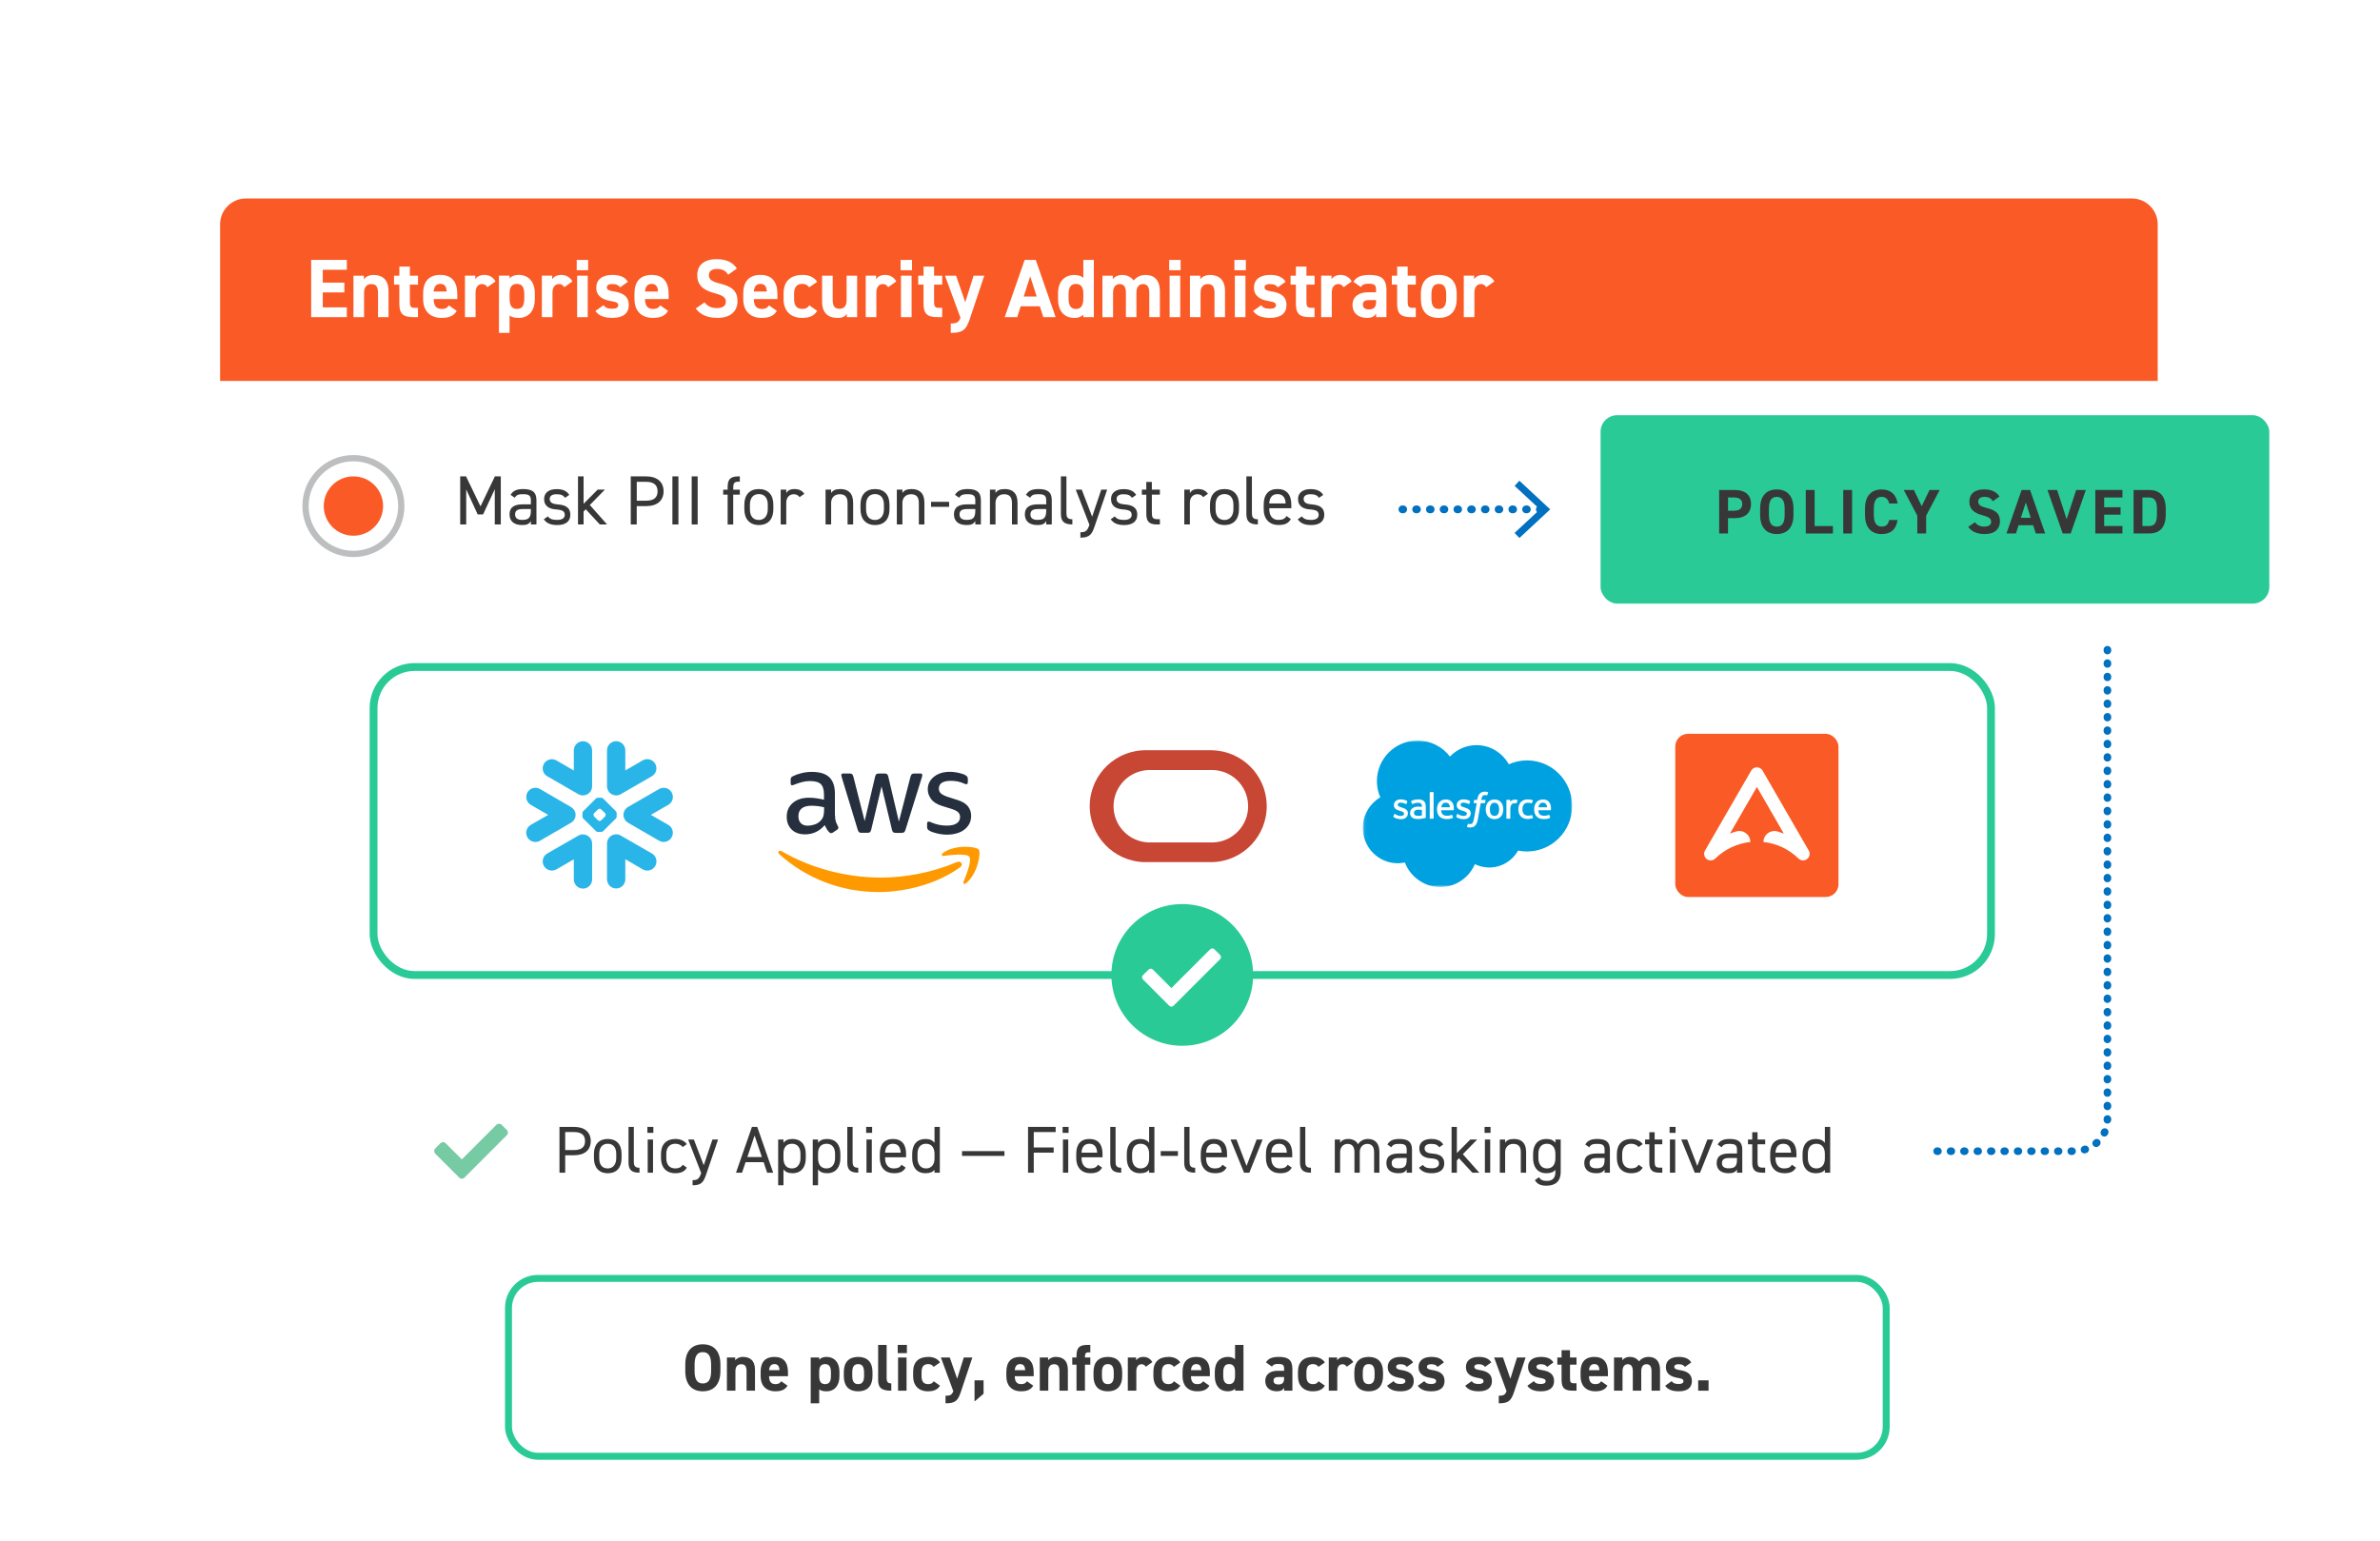 <?xml version="1.0" encoding="UTF-8"?><svg id="Layer_2" xmlns="http://www.w3.org/2000/svg" width="717" height="464.37" xmlns:xlink="http://www.w3.org/1999/xlink" viewBox="0 0 717 464.37"><defs><style>.cls-1{stroke-dasharray:.23 3.91;stroke-width:2.34px;}.cls-1,.cls-2,.cls-3{fill:none;}.cls-1,.cls-3{stroke:#0070c0;stroke-linecap:round;stroke-linejoin:round;}.cls-4{mask:url(#mask);}.cls-5{fill:#fffffe;}.cls-5,.cls-6,.cls-7,.cls-8,.cls-9{fill-rule:evenodd;}.cls-6,.cls-10,.cls-11,.cls-12,.cls-13,.cls-14,.cls-15{fill:#fff;}.cls-7{fill:#f90;}.cls-8{fill:#29b5e8;}.cls-9{fill:#00a1e0;}.cls-16{fill:#252f3e;}.cls-10{stroke:#bcbec0;stroke-width:1.89px;}.cls-10,.cls-11,.cls-14,.cls-15{stroke-miterlimit:10;}.cls-17{fill:#373737;}.cls-11{stroke:#fff;stroke-width:1.15px;}.cls-18{fill:#c74634;}.cls-19{fill:#76cba4;}.cls-3{stroke-dasharray:.23 3.81;stroke-width:2.29px;}.cls-20{fill:#0070c0;}.cls-21{fill:#29ca95;}.cls-13{filter:url(#outer-glow-1);}.cls-14{filter:url(#outer-glow-3);stroke-width:2.1px;}.cls-14,.cls-15{stroke:#29ca95;}.cls-15{filter:url(#outer-glow-2);stroke-width:2.36px;}.cls-22{fill:#fa5a25;}</style><filter id="outer-glow-1" x="0" y="0" width="717" height="463" filterUnits="userSpaceOnUse"><feOffset dx="0" dy="0"/><feGaussianBlur result="blur" stdDeviation="15.58"/><feFlood flood-color="#000" flood-opacity=".2"/><feComposite in2="blur" operator="in"/><feComposite in="SourceGraphic"/></filter><filter id="outer-glow-2" x="94.3" y="183.3" width="524" height="129" filterUnits="userSpaceOnUse"><feOffset dx="0" dy="0"/><feGaussianBlur result="blur-2" stdDeviation="5.48"/><feFlood flood-color="#000" flood-opacity=".2"/><feComposite in2="blur-2" operator="in"/><feComposite in="SourceGraphic"/></filter><mask id="mask" x="410.58" y="223.13" width="63.1" height="44.16" maskUnits="userSpaceOnUse"><g id="b"><path id="a" class="cls-6" d="M410.65,223.13h63.03v44.03h-63.03v-44.03Z"/></g></mask><filter id="outer-glow-3" x="128.37" y="360.37" width="465" height="104" filterUnits="userSpaceOnUse"><feOffset dx="0" dy="0"/><feGaussianBlur result="blur-3" stdDeviation="7.79"/><feFlood flood-color="#000" flood-opacity=".2"/><feComposite in2="blur-3" operator="in"/><feComposite in="SourceGraphic"/></filter></defs><g id="Layer_1-2"><rect class="cls-13" x="46.83" y="47.27" width="622.42" height="368.1" rx="14.54" ry="14.54"/><rect class="cls-21" x="482.19" y="125.1" width="201.46" height="56.77" rx="5" ry="5"/><path class="cls-22" d="M74.07,59.81h568.19c4.29,0,7.77,3.48,7.77,7.77v47.2H66.31v-47.2c0-4.29,3.48-7.77,7.77-7.77Z"/><rect class="cls-2" x="92.04" y="78.32" width="568.68" height="39.43"/><path class="cls-12" d="M104.49,78.32v2.97h-7.25v3.87h6.5v2.95h-6.5v4.5h7.25v2.95h-10.75v-17.25h10.75Z"/><path class="cls-12" d="M106.49,83.07h3.12v1.05c.48-.62,1.47-1.27,2.87-1.27,2.52,0,4.57,1.2,4.57,4.9v7.82h-3.17v-7.32c0-1.95-.7-2.65-2-2.65-1.47,0-2.2.98-2.2,2.62v7.35h-3.2v-12.5Z"/><path class="cls-12" d="M118.71,83.07h1.6v-2.75h3.17v2.75h2.45v2.7h-2.45v5.22c0,1.25.25,1.77,1.42,1.77h1.02v2.8h-1.35c-3.02,0-4.27-.85-4.27-4.07v-5.72h-1.6v-2.7Z"/><path class="cls-12" d="M137.59,93.67c-.87,1.52-2.32,2.12-4.57,2.12-3.75,0-5.55-2.42-5.55-5.65v-1.7c0-3.77,1.9-5.6,5.15-5.6,3.52,0,5.15,2.05,5.15,5.85v1.42h-7.12c.02,1.72.57,2.97,2.35,2.97,1.32,0,1.75-.4,2.22-1.07l2.37,1.65ZM130.64,87.84h3.92c-.07-1.62-.72-2.3-1.92-2.3-1.27,0-1.87.87-2,2.3Z"/><path class="cls-12" d="M146.84,86.54c-.32-.47-.77-.95-1.57-.95-1.2,0-2,.88-2,2.62v7.35h-3.2v-12.5h3.12v1.05c.42-.62,1.25-1.27,2.72-1.27s2.62.65,3.37,1.95l-2.45,1.75Z"/><path class="cls-12" d="M161.13,90.14c0,3.25-1.65,5.65-4.87,5.65-1.3,0-2.17-.25-2.75-.73v5.25h-3.2v-17.25h3.2v.82c.6-.67,1.5-1.05,2.77-1.05,2.9,0,4.85,2.02,4.85,5.6v1.7ZM157.94,89.94v-1.3c0-2-.62-3.1-2.2-3.1s-2.22,1-2.22,2.82v1.57c0,1.8.42,3.15,2.22,3.15s2.2-1.35,2.2-3.15Z"/><path class="cls-12" d="M170.01,86.54c-.33-.47-.77-.95-1.57-.95-1.2,0-2,.88-2,2.62v7.35h-3.2v-12.5h3.12v1.05c.42-.62,1.25-1.27,2.72-1.27s2.62.65,3.37,1.95l-2.45,1.75Z"/><path class="cls-12" d="M173.74,78.32h3.45v3.1h-3.45v-3.1ZM173.86,83.07h3.2v12.5h-3.2v-12.5Z"/><path class="cls-12" d="M186.84,86.59c-.55-.65-1.1-1-2.45-1-.83,0-1.58.25-1.58.98s.67,1.02,2,1.22c3.07.47,4.62,1.65,4.62,4.12s-1.67,3.87-4.9,3.87c-2.55,0-4.1-.62-5.17-2.07l2.45-1.75c.5.67,1.12,1.07,2.67,1.07,1.1,0,1.77-.38,1.77-1.02,0-.77-.55-1.02-2.12-1.27-2.6-.42-4.5-1.52-4.5-4.05,0-2.37,1.7-3.85,4.82-3.85,2.05,0,3.75.47,4.72,2.07l-2.35,1.67Z"/><path class="cls-12" d="M201.26,93.67c-.88,1.52-2.32,2.12-4.57,2.12-3.75,0-5.55-2.42-5.55-5.65v-1.7c0-3.77,1.9-5.6,5.15-5.6,3.52,0,5.15,2.05,5.15,5.85v1.42h-7.12c.03,1.72.58,2.97,2.35,2.97,1.32,0,1.75-.4,2.22-1.07l2.37,1.65ZM194.31,87.84h3.92c-.08-1.62-.72-2.3-1.92-2.3-1.28,0-1.88.87-2,2.3Z"/><path class="cls-12" d="M219.38,82.79c-.75-1.17-1.65-1.75-3.4-1.75-1.58,0-2.42.73-2.42,1.9,0,1.35,1.1,1.95,3.4,2.52,3.6.9,5.22,2.25,5.22,5.3,0,2.82-1.9,5.02-5.95,5.02-3.02,0-5.12-.83-6.65-2.82l2.67-1.85c.92,1.15,1.97,1.72,3.75,1.72,2,0,2.67-.88,2.67-1.92,0-1.2-.72-1.87-3.52-2.6-3.4-.9-5.1-2.52-5.1-5.37s1.8-4.85,5.9-4.85c2.75,0,4.82.92,6.05,2.82l-2.62,1.87Z"/><path class="cls-12" d="M234.03,93.67c-.88,1.52-2.32,2.12-4.57,2.12-3.75,0-5.55-2.42-5.55-5.65v-1.7c0-3.77,1.9-5.6,5.15-5.6,3.52,0,5.15,2.05,5.15,5.85v1.42h-7.12c.03,1.72.58,2.97,2.35,2.97,1.32,0,1.75-.4,2.22-1.07l2.37,1.65ZM227.09,87.84h3.92c-.08-1.62-.72-2.3-1.92-2.3-1.27,0-1.87.87-2,2.3Z"/><path class="cls-12" d="M246.18,93.67c-.88,1.47-2.3,2.12-4.55,2.12-3.57,0-5.57-2.25-5.57-5.65v-1.7c0-3.65,2.02-5.6,5.75-5.6,1.92,0,3.5.7,4.37,2.07l-2.4,1.67c-.42-.6-1.05-1.05-2.05-1.05-1.8,0-2.5,1.1-2.5,3.1v1.3c0,1.8.47,3.15,2.5,3.15.95,0,1.62-.32,2.08-1.07l2.37,1.65Z"/><path class="cls-12" d="M258.23,95.57h-3.12v-1.05c-.52.85-1.2,1.27-2.85,1.27-2.52,0-4.6-1.25-4.6-4.92v-7.8h3.2v7.32c0,1.97.7,2.65,2.02,2.65,1.47,0,2.17-.9,2.17-2.62v-7.35h3.17v12.5Z"/><path class="cls-12" d="M267.58,86.54c-.33-.47-.77-.95-1.57-.95-1.2,0-2,.88-2,2.62v7.35h-3.2v-12.5h3.12v1.05c.43-.62,1.25-1.27,2.72-1.27s2.62.65,3.37,1.95l-2.45,1.75Z"/><path class="cls-12" d="M271.31,78.32h3.45v3.1h-3.45v-3.1ZM271.43,83.07h3.2v12.5h-3.2v-12.5Z"/><path class="cls-12" d="M276.63,83.07h1.6v-2.75h3.17v2.75h2.45v2.7h-2.45v5.22c0,1.25.25,1.77,1.42,1.77h1.02v2.8h-1.35c-3.02,0-4.27-.85-4.27-4.07v-5.72h-1.6v-2.7Z"/><path class="cls-12" d="M288.03,83.07l2.77,8,2.5-8h3.22l-4.37,13.07c-1.12,3.35-2.22,4.17-5.72,4.17v-2.85c1.72,0,2.4-.27,2.92-1.72l-4.67-12.67h3.35Z"/><path class="cls-12" d="M302.68,95.57l6-17.25h3.35l6,17.25h-3.72l-1.05-3.27h-5.77l-1.05,3.27h-3.75ZM308.41,89.34h3.9l-1.95-6.07-1.95,6.07Z"/><path class="cls-12" d="M326.36,78.32h3.17v17.25h-3.17v-.72c-.65.6-1.5.95-2.67.95-3.27,0-4.95-2.32-4.95-5.65v-1.7c0-3.65,1.97-5.6,4.95-5.6,1.08,0,1.97.27,2.67.87v-5.4ZM326.36,89.94v-1.57c0-1.82-.73-2.82-2.22-2.82-1.58,0-2.22,1.1-2.22,3.1v1.3c0,1.8.5,3.15,2.22,3.15s2.22-1.35,2.22-3.15Z"/><path class="cls-12" d="M342.36,95.57h-3.17v-7.32c0-2-.77-2.65-1.9-2.65s-1.97.85-1.97,2.62v7.35h-3.2v-12.5h3.12v1.05c.48-.65,1.38-1.27,2.77-1.27,1.5,0,2.72.57,3.5,1.67.8-.97,2.02-1.67,3.6-1.67,2.72,0,4.32,1.65,4.32,4.9v7.82h-3.2v-7.32c0-1.87-.65-2.65-1.92-2.65-1.15,0-1.95.85-1.95,2.62v7.35Z"/><path class="cls-12" d="M352.23,78.32h3.45v3.1h-3.45v-3.1ZM352.36,83.07h3.2v12.5h-3.2v-12.5Z"/><path class="cls-12" d="M358.48,83.07h3.12v1.05c.48-.62,1.48-1.27,2.88-1.27,2.52,0,4.57,1.2,4.57,4.9v7.82h-3.17v-7.32c0-1.95-.7-2.65-2-2.65-1.47,0-2.2.98-2.2,2.62v7.35h-3.2v-12.5Z"/><path class="cls-12" d="M371.88,78.32h3.45v3.1h-3.45v-3.1ZM372.01,83.07h3.2v12.5h-3.2v-12.5Z"/><path class="cls-12" d="M384.98,86.59c-.55-.65-1.1-1-2.45-1-.83,0-1.58.25-1.58.98s.67,1.02,2,1.22c3.07.47,4.62,1.65,4.62,4.12s-1.67,3.87-4.9,3.87c-2.55,0-4.1-.62-5.17-2.07l2.45-1.75c.5.67,1.12,1.07,2.67,1.07,1.1,0,1.77-.38,1.77-1.02,0-.77-.55-1.02-2.12-1.27-2.6-.42-4.5-1.52-4.5-4.05,0-2.37,1.7-3.85,4.82-3.85,2.05,0,3.75.47,4.72,2.07l-2.35,1.67Z"/><path class="cls-12" d="M388.81,83.07h1.6v-2.75h3.17v2.75h2.45v2.7h-2.45v5.22c0,1.25.25,1.77,1.42,1.77h1.02v2.8h-1.35c-3.02,0-4.27-.85-4.27-4.07v-5.72h-1.6v-2.7Z"/><path class="cls-12" d="M404.78,86.54c-.33-.47-.77-.95-1.57-.95-1.2,0-2,.88-2,2.62v7.35h-3.2v-12.5h3.12v1.05c.43-.62,1.25-1.27,2.72-1.27s2.62.65,3.37,1.95l-2.45,1.75Z"/><path class="cls-12" d="M412.08,88.07h2.47v-.73c0-1.4-.42-1.85-2.22-1.85-1.22,0-1.82.18-2.35,1l-2.25-1.57c.92-1.52,2.32-2.07,4.9-2.07,3.22,0,5.05.95,5.05,4.52v8.2h-3.12v-1.1c-.5.85-1.25,1.32-2.7,1.32-2.6,0-4.4-1.38-4.4-3.92s2-3.8,4.62-3.8ZM414.56,90.42h-2.1c-1.3,0-1.87.43-1.87,1.4s.72,1.4,1.82,1.4c1.45,0,2.15-.62,2.15-2.32v-.48Z"/><path class="cls-12" d="M419.31,83.07h1.6v-2.75h3.17v2.75h2.45v2.7h-2.45v5.22c0,1.25.25,1.77,1.42,1.77h1.02v2.8h-1.35c-3.02,0-4.27-.85-4.27-4.07v-5.72h-1.6v-2.7Z"/><path class="cls-12" d="M438.85,90.04c0,3.42-1.62,5.75-5.4,5.75s-5.4-2.25-5.4-5.75v-1.5c0-3.75,1.97-5.7,5.4-5.7s5.4,1.95,5.4,5.7v1.5ZM435.68,89.94v-1.3c0-2-.65-3.1-2.22-3.1s-2.22,1.1-2.22,3.1v1.3c0,1.8.45,3.15,2.22,3.15s2.22-1.35,2.22-3.15Z"/><path class="cls-12" d="M447.75,86.54c-.33-.47-.77-.95-1.57-.95-1.2,0-2,.88-2,2.62v7.35h-3.2v-12.5h3.12v1.05c.42-.62,1.25-1.27,2.72-1.27s2.62.65,3.37,1.95l-2.45,1.75Z"/><circle class="cls-10" cx="106.47" cy="152.48" r="14.43"/><circle class="cls-22" cx="106.47" cy="152.48" r="8.94"/><rect class="cls-2" x="136.87" y="143.54" width="398.77" height="24.98"/><path class="cls-17" d="M144.76,152.57l4.33-9.03h1.78v14.49h-1.81v-10.62l-3.53,7.6h-1.62l-3.46-7.54v10.56h-1.81v-14.49h1.76l4.35,9.03Z"/><path class="cls-17" d="M157.43,151.96h2.5v-1.22c0-1.49-.69-1.83-2.33-1.83-1.26,0-1.93.1-2.52,1.07l-1.26-.88c.73-1.22,1.81-1.74,3.8-1.74,2.67,0,3.99.86,3.99,3.38v7.29h-1.68v-1.03c-.59.97-1.3,1.2-2.67,1.2-2.44,0-3.76-1.2-3.76-3.23,0-2.27,1.62-3,3.93-3ZM159.93,153.39h-2.5c-1.66,0-2.25.57-2.25,1.62,0,1.18.84,1.64,2.08,1.64,1.55,0,2.67-.29,2.67-2.65v-.61Z"/><path class="cls-17" d="M170.24,149.99c-.57-.73-1.15-1.07-2.6-1.07-1.24,0-2.04.48-2.04,1.41,0,1.2,1.05,1.55,2.44,1.66,1.97.15,3.78.71,3.78,3.13,0,1.83-1.24,3.09-3.95,3.09-2.14,0-3.25-.65-4.05-1.74l1.24-.88c.57.76,1.32,1.07,2.83,1.07,1.41,0,2.25-.55,2.25-1.49,0-1.13-.67-1.53-2.71-1.68-1.76-.13-3.51-.84-3.51-3.13,0-1.74,1.26-2.98,3.76-2.98,1.7,0,3,.44,3.82,1.74l-1.26.88Z"/><path class="cls-17" d="M182.23,147.53l-4.54,4.64,5.19,5.86h-2.18l-4.24-4.58-.65.69v3.88h-1.68v-14.49h1.68v8.27l4.24-4.28h2.18Z"/><path class="cls-17" d="M191.82,152.51v5.52h-1.8v-14.49h4.62c3.34,0,5.27,1.68,5.27,4.49s-1.91,4.47-5.27,4.47h-2.81ZM194.64,150.87c2.46,0,3.46-1.05,3.46-2.83s-1.01-2.86-3.46-2.86h-2.81v5.69h2.81Z"/><path class="cls-17" d="M204.38,158.03h-1.81v-14.49h1.81v14.49Z"/><path class="cls-17" d="M210.18,158.03h-1.8v-14.49h1.8v14.49Z"/><path class="cls-17" d="M219.21,147.53v-.76c0-2.18.71-3.23,3.19-3.23h.48v1.6h-.42c-1.41,0-1.57.61-1.57,2.06v.34h1.99v1.51h-1.99v8.99h-1.68v-8.99h-1.34v-1.51h1.34Z"/><path class="cls-17" d="M232.98,153.45c0,2.73-1.34,4.75-4.37,4.75-2.79,0-4.37-1.85-4.37-4.75v-1.39c0-2.98,1.62-4.7,4.37-4.7s4.37,1.7,4.37,4.7v1.39ZM231.3,153.45v-1.39c0-1.99-.97-3.19-2.69-3.19s-2.69,1.22-2.69,3.19v1.39c0,1.81.76,3.23,2.69,3.23,1.79,0,2.69-1.45,2.69-3.23Z"/><path class="cls-17" d="M240.88,149.8c-.44-.61-.99-.88-1.76-.88-1.28,0-2.25.97-2.25,2.54v6.57h-1.68v-10.5h1.68v1.03c.44-.73,1.15-1.2,2.44-1.2,1.43,0,2.33.48,3,1.43l-1.43,1.01Z"/><path class="cls-17" d="M248.71,147.53h1.68v1.03c.53-.8,1.26-1.2,2.81-1.2,2.25,0,3.82,1.18,3.82,4.12v6.55h-1.68v-6.53c0-2.12-1.15-2.58-2.39-2.58-1.58,0-2.56,1.11-2.56,2.56v6.55h-1.68v-10.5Z"/><path class="cls-17" d="M267.97,153.45c0,2.73-1.34,4.75-4.37,4.75-2.79,0-4.37-1.85-4.37-4.75v-1.39c0-2.98,1.62-4.7,4.37-4.7s4.37,1.7,4.37,4.7v1.39ZM266.29,153.45v-1.39c0-1.99-.97-3.19-2.69-3.19s-2.69,1.22-2.69,3.19v1.39c0,1.81.76,3.23,2.69,3.23,1.79,0,2.69-1.45,2.69-3.23Z"/><path class="cls-17" d="M270.18,147.53h1.68v1.03c.52-.8,1.26-1.2,2.81-1.2,2.25,0,3.82,1.18,3.82,4.12v6.55h-1.68v-6.53c0-2.12-1.16-2.58-2.39-2.58-1.57,0-2.56,1.11-2.56,2.56v6.55h-1.68v-10.5Z"/><path class="cls-17" d="M280.49,151.21h5.44v1.51h-5.44v-1.51Z"/><path class="cls-17" d="M291.32,151.96h2.5v-1.22c0-1.49-.69-1.83-2.33-1.83-1.26,0-1.93.1-2.52,1.07l-1.26-.88c.74-1.22,1.81-1.74,3.8-1.74,2.67,0,3.99.86,3.99,3.38v7.29h-1.68v-1.03c-.59.97-1.3,1.2-2.67,1.2-2.44,0-3.76-1.2-3.76-3.23,0-2.27,1.62-3,3.93-3ZM293.82,153.39h-2.5c-1.66,0-2.25.57-2.25,1.62,0,1.18.84,1.64,2.08,1.64,1.55,0,2.67-.29,2.67-2.65v-.61Z"/><path class="cls-17" d="M298.23,147.53h1.68v1.03c.52-.8,1.26-1.2,2.81-1.2,2.25,0,3.82,1.18,3.82,4.12v6.55h-1.68v-6.53c0-2.12-1.16-2.58-2.39-2.58-1.57,0-2.56,1.11-2.56,2.56v6.55h-1.68v-10.5Z"/><path class="cls-17" d="M312.68,151.96h2.5v-1.22c0-1.49-.69-1.83-2.33-1.83-1.26,0-1.93.1-2.52,1.07l-1.26-.88c.73-1.22,1.8-1.74,3.8-1.74,2.67,0,3.99.86,3.99,3.38v7.29h-1.68v-1.03c-.59.97-1.3,1.2-2.67,1.2-2.44,0-3.76-1.2-3.76-3.23,0-2.27,1.62-3,3.93-3ZM315.18,153.39h-2.5c-1.66,0-2.25.57-2.25,1.62,0,1.18.84,1.64,2.08,1.64,1.55,0,2.67-.29,2.67-2.65v-.61Z"/><path class="cls-17" d="M319.59,143.54h1.68v10.83c0,1.13.06,2.1,1.79,2.1v1.55c-2.65,0-3.46-1.05-3.46-3.23v-11.25Z"/><path class="cls-17" d="M328.2,158.13l-4.12-10.6h1.81l3.13,8.15,2.75-8.15h1.78l-3.7,10.83c-.86,2.52-1.43,3.65-4.37,3.65v-1.64c1.39,0,2.04-.23,2.67-2.1l.04-.15Z"/><path class="cls-17" d="M341.03,149.99c-.57-.73-1.16-1.07-2.6-1.07-1.24,0-2.04.48-2.04,1.41,0,1.2,1.05,1.55,2.44,1.66,1.97.15,3.78.71,3.78,3.13,0,1.83-1.24,3.09-3.95,3.09-2.14,0-3.25-.65-4.05-1.74l1.24-.88c.57.76,1.32,1.07,2.83,1.07,1.41,0,2.25-.55,2.25-1.49,0-1.13-.67-1.53-2.71-1.68-1.76-.13-3.51-.84-3.51-3.13,0-1.74,1.26-2.98,3.76-2.98,1.7,0,3,.44,3.82,1.74l-1.26.88Z"/><path class="cls-17" d="M343.99,147.53h1.34v-2.31h1.68v2.31h2.42v1.51h-2.42v5.33c0,1.45.17,2.06,1.58,2.06h.84v1.6h-.9c-2.48,0-3.19-1.05-3.19-3.23v-5.75h-1.34v-1.51Z"/><path class="cls-17" d="M362.47,149.8c-.44-.61-.99-.88-1.76-.88-1.28,0-2.25.97-2.25,2.54v6.57h-1.68v-10.5h1.68v1.03c.44-.73,1.15-1.2,2.44-1.2,1.43,0,2.33.48,3,1.43l-1.43,1.01Z"/><path class="cls-17" d="M373.26,153.45c0,2.73-1.34,4.75-4.37,4.75-2.79,0-4.37-1.85-4.37-4.75v-1.39c0-2.98,1.62-4.7,4.37-4.7s4.37,1.7,4.37,4.7v1.39ZM371.58,153.45v-1.39c0-1.99-.97-3.19-2.69-3.19s-2.69,1.22-2.69,3.19v1.39c0,1.81.76,3.23,2.69,3.23,1.78,0,2.69-1.45,2.69-3.23Z"/><path class="cls-17" d="M375.47,143.54h1.68v10.83c0,1.13.06,2.1,1.79,2.1v1.55c-2.65,0-3.46-1.05-3.46-3.23v-11.25Z"/><path class="cls-17" d="M388.86,156.43c-.73,1.28-1.85,1.76-3.67,1.76-2.81,0-4.49-1.83-4.49-4.75v-1.39c0-2.98,1.41-4.7,4.16-4.7s4.16,1.7,4.16,4.7v1.09h-6.63v.29c0,1.81.86,3.23,2.69,3.23,1.36,0,2.06-.4,2.5-1.18l1.3.92ZM382.38,151.69h4.93c-.08-1.76-.86-2.81-2.46-2.81s-2.37,1.07-2.48,2.81Z"/><path class="cls-17" d="M397.37,149.99c-.57-.73-1.15-1.07-2.6-1.07-1.24,0-2.04.48-2.04,1.41,0,1.2,1.05,1.55,2.44,1.66,1.97.15,3.78.71,3.78,3.13,0,1.83-1.24,3.09-3.95,3.09-2.14,0-3.25-.65-4.05-1.74l1.24-.88c.57.76,1.32,1.07,2.83,1.07,1.41,0,2.25-.55,2.25-1.49,0-1.13-.67-1.53-2.71-1.68-1.76-.13-3.51-.84-3.51-3.13,0-1.74,1.26-2.98,3.76-2.98,1.7,0,3,.44,3.82,1.74l-1.26.88Z"/><path class="cls-19" d="M138.35,354.84l-7.23-7.23c-.43-.43-.43-1.14,0-1.57l1.57-1.57c.43-.43,1.14-.43,1.57,0l4.87,4.87,10.43-10.43c.43-.43,1.14-.43,1.57,0l1.57,1.57c.43.43.43,1.14,0,1.57l-12.79,12.79c-.43.43-1.14.43-1.57,0h0Z"/><rect class="cls-15" x="112.54" y="200.98" width="487.27" height="92.81" rx="12.36" ry="12.36"/><path class="cls-16" d="M251.57,245.71c0,.75.08,1.35.22,1.79.16.44.36.93.64,1.45.1.16.14.32.14.46,0,.2-.12.4-.38.6l-1.27.85c-.18.12-.36.18-.52.18-.2,0-.4-.1-.6-.28-.28-.3-.52-.62-.73-.95-.2-.34-.4-.73-.62-1.19-1.57,1.85-3.55,2.78-5.92,2.78-1.69,0-3.04-.48-4.03-1.45-.99-.97-1.49-2.26-1.49-3.87,0-1.71.6-3.1,1.83-4.15,1.23-1.05,2.86-1.57,4.94-1.57.69,0,1.39.06,2.14.16s1.51.26,2.32.44v-1.47c0-1.53-.32-2.6-.95-3.22-.64-.62-1.73-.93-3.28-.93-.71,0-1.43.08-2.18.26s-1.47.4-2.18.69c-.32.14-.56.22-.71.26-.14.04-.24.06-.32.06-.28,0-.42-.2-.42-.62v-.99c0-.32.04-.56.14-.71s.28-.28.56-.42c.71-.36,1.55-.67,2.54-.91.99-.26,2.04-.38,3.14-.38,2.4,0,4.15.54,5.28,1.63,1.11,1.09,1.67,2.74,1.67,4.96v6.53h.04ZM243.38,248.78c.67,0,1.35-.12,2.08-.36.73-.24,1.37-.69,1.91-1.29.32-.38.56-.81.69-1.29s.2-1.07.2-1.75v-.85c-.58-.14-1.21-.26-1.85-.34s-1.27-.12-1.89-.12c-1.35,0-2.34.26-3,.81-.67.54-.99,1.31-.99,2.32,0,.95.24,1.65.75,2.14.48.5,1.19.75,2.12.75ZM259.57,250.95c-.36,0-.6-.06-.77-.2-.16-.12-.3-.4-.42-.79l-4.74-15.58c-.12-.4-.18-.67-.18-.81,0-.32.16-.5.48-.5h1.97c.38,0,.64.06.79.2.16.12.28.4.4.79l3.39,13.34,3.14-13.34c.1-.4.22-.67.38-.79.16-.12.44-.2.81-.2h1.61c.38,0,.64.06.81.2.16.12.3.4.38.79l3.18,13.5,3.49-13.5c.12-.4.26-.67.4-.79.16-.12.42-.2.79-.2h1.87c.32,0,.5.16.5.5,0,.1-.02.2-.04.32-.02.12-.06.28-.14.5l-4.86,15.58c-.12.4-.26.67-.42.79s-.42.2-.77.2h-1.73c-.38,0-.64-.06-.81-.2s-.3-.4-.38-.81l-3.12-13-3.1,12.98c-.1.4-.22.67-.38.81-.16.14-.44.2-.81.2h-1.73ZM285.46,251.5c-1.05,0-2.1-.12-3.1-.36-1.01-.24-1.79-.5-2.32-.81-.32-.18-.54-.38-.62-.56-.08-.18-.12-.38-.12-.56v-1.03c0-.42.16-.62.46-.62.12,0,.24.02.36.06.12.04.3.12.5.2.69.3,1.43.54,2.22.71.81.16,1.59.24,2.4.24,1.27,0,2.26-.22,2.94-.67.69-.44,1.05-1.09,1.05-1.91,0-.56-.18-1.03-.54-1.41-.36-.38-1.05-.73-2.04-1.05l-2.92-.91c-1.47-.46-2.56-1.15-3.22-2.06-.67-.89-1.01-1.87-1.01-2.92,0-.85.18-1.59.54-2.24.36-.64.85-1.21,1.45-1.65.6-.46,1.29-.81,2.1-1.05.81-.24,1.65-.34,2.54-.34.44,0,.91.02,1.35.08.46.06.89.14,1.31.22.4.1.79.2,1.15.32.36.12.64.24.85.36.28.16.48.32.6.5.12.16.18.38.18.67v.95c0,.42-.16.64-.46.64-.16,0-.42-.08-.77-.24-1.15-.52-2.44-.79-3.87-.79-1.15,0-2.06.18-2.68.56s-.95.97-.95,1.79c0,.56.2,1.05.6,1.43.4.38,1.15.77,2.22,1.11l2.86.91c1.45.46,2.5,1.11,3.12,1.93.62.83.93,1.77.93,2.82,0,.87-.18,1.65-.52,2.34-.36.69-.85,1.29-1.47,1.77-.62.5-1.37.87-2.24,1.13-.91.28-1.85.42-2.88.42Z"/><path class="cls-7" d="M289.27,261.29c-6.63,4.9-16.26,7.5-24.55,7.5-11.61,0-22.07-4.29-29.97-11.43-.62-.56-.06-1.33.69-.89,8.54,4.96,19.08,7.96,29.99,7.96,7.36,0,15.44-1.53,22.87-4.68,1.11-.5,2.06.73.97,1.53Z"/><path class="cls-7" d="M292.03,258.15c-.85-1.09-5.6-.52-7.76-.26-.64.08-.75-.48-.16-.91,3.79-2.66,10.02-1.89,10.74-1.01.73.91-.2,7.13-3.75,10.12-.54.46-1.07.22-.83-.38.81-2,2.6-6.49,1.75-7.56Z"/><g class="cls-4"><path class="cls-9" d="M436.82,227.95c2.03-2.12,4.87-3.43,7.99-3.43,4.17,0,7.79,2.32,9.73,5.77,1.73-.77,3.6-1.17,5.49-1.17,7.51,0,13.6,6.14,13.6,13.72s-6.09,13.72-13.6,13.72c-.92,0-1.81-.09-2.69-.27-1.7,3.04-4.96,5.1-8.67,5.1-1.51,0-3-.34-4.36-1-1.73,4.06-5.75,6.91-10.43,6.91s-9.04-3.08-10.64-7.42c-.71.15-1.44.23-2.16.23-5.82,0-10.52-4.77-10.52-10.64,0-3.94,2.12-7.37,5.26-9.22-.67-1.54-1.01-3.19-1.01-4.87,0-6.77,5.49-12.24,12.26-12.24,3.96,0,7.51,1.89,9.73,4.82"/></g><path class="cls-5" d="M419.77,246.03c-.04.1.01.12.03.14.12.09.24.15.36.22.64.34,1.25.44,1.89.44,1.29,0,2.1-.69,2.1-1.8v-.02c0-1.02-.91-1.4-1.76-1.66l-.11-.04c-.64-.21-1.2-.39-1.2-.81v-.02c0-.36.32-.63.82-.63.56,0,1.22.19,1.64.42,0,0,.13.08.17-.04.02-.07.24-.64.26-.71.02-.07-.02-.12-.06-.15-.49-.3-1.16-.5-1.85-.5h-.13c-1.18,0-2.01.72-2.01,1.74v.02c0,1.08.91,1.43,1.77,1.68l.14.04c.62.19,1.16.36,1.16.79v.02c0,.4-.35.7-.91.7-.22,0-.91,0-1.67-.48-.09-.05-.14-.09-.21-.13-.04-.02-.13-.06-.17.06l-.25.71M438.7,246.03c-.04.1.01.12.03.14.12.09.24.15.36.22.64.34,1.25.44,1.89.44,1.29,0,2.1-.69,2.1-1.8v-.02c0-1.02-.91-1.4-1.76-1.66l-.11-.04c-.64-.21-1.2-.39-1.2-.81v-.02c0-.36.32-.63.82-.63.56,0,1.22.19,1.64.42,0,0,.13.08.17-.04.02-.07.24-.64.26-.71.02-.07-.02-.12-.06-.15-.49-.3-1.16-.5-1.85-.5h-.13c-1.18,0-2.01.72-2.01,1.74v.02c0,1.08.91,1.43,1.77,1.68l.14.04c.62.19,1.16.36,1.16.79v.02c0,.4-.35.7-.91.7-.22,0-.92,0-1.67-.48-.09-.05-.14-.09-.21-.13-.02-.01-.13-.06-.17.06l-.25.71M451.63,243.86c0,.63-.12,1.12-.35,1.47-.23.35-.57.51-1.05.51s-.82-.17-1.05-.51c-.23-.35-.34-.84-.34-1.47s.11-1.12.34-1.46c.22-.34.57-.51,1.05-.51s.82.17,1.05.51c.23.35.35.84.35,1.46M452.71,242.7c-.11-.36-.27-.67-.49-.94-.22-.26-.5-.48-.83-.63-.33-.15-.72-.23-1.16-.23s-.83.08-1.16.23c-.33.15-.61.37-.83.63-.22.26-.38.58-.49.94-.11.36-.16.75-.16,1.16s.05.8.16,1.16c.11.36.27.67.49.94.22.26.5.48.83.63.33.15.72.23,1.16.23s.83-.08,1.16-.23c.33-.15.61-.36.83-.63.22-.26.38-.58.49-.94.11-.36.16-.75.16-1.16s-.05-.8-.16-1.16M461.58,245.66c-.04-.1-.14-.07-.14-.07-.16.06-.32.12-.5.14-.18.03-.38.04-.59.04-.52,0-.94-.16-1.24-.46-.3-.31-.47-.8-.46-1.48,0-.61.15-1.07.41-1.42.26-.35.67-.53,1.2-.53.44,0,.79.05,1.14.16,0,0,.08.04.13-.07.09-.26.16-.45.27-.74.03-.08-.04-.12-.07-.13-.14-.05-.47-.14-.72-.18-.23-.04-.51-.05-.81-.05-.45,0-.86.08-1.2.23-.35.15-.64.37-.87.63s-.41.58-.53.94c-.12.36-.18.75-.18,1.16,0,.89.24,1.62.72,2.15.48.53,1.2.8,2.13.8.55,0,1.12-.11,1.53-.27,0,0,.08-.04.04-.13l-.27-.73M463.47,243.25c.05-.35.15-.64.3-.86.22-.34.57-.53,1.05-.53s.8.19,1.02.53c.15.23.22.53.24.86h-2.62s.01,0,.01,0ZM467.11,242.49c-.09-.35-.32-.7-.47-.86-.24-.25-.47-.43-.7-.53-.33-.14-.69-.21-1.05-.21-.46,0-.87.08-1.21.23-.34.16-.62.37-.84.64-.22.27-.39.59-.5.95-.11.36-.16.75-.16,1.17s.06.81.17,1.17c.11.36.29.67.53.93.24.26.55.47.92.61.37.14.82.22,1.33.21,1.06,0,1.61-.24,1.84-.37.04-.02.08-.06.03-.17l-.24-.67c-.04-.1-.14-.06-.14-.06-.26.1-.63.27-1.5.27-.57,0-.99-.17-1.25-.43-.27-.27-.4-.66-.42-1.22h3.66s.1,0,.11-.09c0-.04.13-.75-.11-1.57h0ZM434.2,243.25c.05-.35.15-.64.3-.86.22-.34.57-.53,1.05-.53s.8.19,1.02.53c.15.23.22.53.24.86h-2.62s.01,0,.01,0ZM437.84,242.49c-.09-.35-.32-.7-.47-.86-.24-.25-.47-.43-.7-.53-.33-.14-.69-.21-1.05-.21-.46,0-.87.08-1.21.23-.34.16-.62.37-.84.64-.22.27-.39.59-.5.95-.11.36-.16.75-.16,1.17s.06.81.17,1.17c.11.36.29.67.53.93.24.26.55.47.92.61.37.14.81.22,1.33.21,1.06,0,1.61-.24,1.84-.37.04-.02.08-.06.03-.17l-.24-.67c-.04-.1-.14-.06-.14-.06-.26.1-.63.27-1.5.27-.57,0-.99-.17-1.25-.43-.27-.27-.4-.66-.42-1.22h3.66s.1,0,.11-.09c0-.04.13-.75-.11-1.57h0ZM426.3,245.64c-.14-.11-.16-.14-.21-.22-.07-.11-.11-.27-.11-.48,0-.32.11-.55.33-.71,0,0,.32-.27,1.06-.26.33,0,.66.03.99.08v1.66h0s-.46.1-.99.13c-.74.04-1.07-.21-1.07-.21h0ZM427.76,243.07c-.15-.01-.34-.02-.57-.02-.31,0-.62.04-.9.12-.29.08-.54.2-.76.35-.22.16-.4.36-.53.6-.13.24-.2.52-.2.84s.06.6.17.83c.11.23.27.42.48.57.2.15.45.26.74.32.29.07.61.1.97.1.38,0,.75-.03,1.11-.09.31-.05.61-.11.92-.18.12-.03.26-.06.26-.06.09-.02.08-.12.08-.12v-3.34c0-.73-.2-1.28-.58-1.61-.38-.34-.95-.51-1.68-.51-.27,0-.72.04-.98.09,0,0-.8.15-1.13.41,0,0-.07.04-.03.15l.26.7c.03.09.12.06.12.06,0,0,.03-.01.06-.03.7-.38,1.59-.37,1.59-.37.39,0,.7.08.9.24.2.15.3.38.3.87v.15c-.31-.05-.6-.07-.6-.07h0ZM457.19,241.18c.02-.05,0-.11-.05-.13,0,0,0,0,0,0-.06-.02-.37-.09-.61-.1-.46-.03-.71.05-.94.15-.23.1-.48.27-.62.46v-.44c0-.06-.04-.11-.11-.11h-.94c-.06,0-.1.05-.1.11v5.45c0,.06.05.11.11.11h.96c.06,0,.11-.05.11-.11v-2.73c0-.37.04-.73.12-.96.08-.23.19-.41.32-.54.13-.13.28-.22.45-.27.16-.05.33-.07.49-.07.19,0,.4.05.4.05.07,0,.11-.04.13-.1.06-.17.24-.67.28-.77"/><path class="cls-5" d="M448.23,238.67c-.12-.04-.24-.06-.36-.09-.16-.03-.33-.04-.5-.04-.66,0-1.18.19-1.55.56-.36.37-.61.92-.73,1.66l-.04.25h-.83s-.1,0-.12.11l-.14.76c0,.07.02.12.12.12h.81l-.82,4.58c-.06.37-.14.67-.22.9-.08.23-.16.4-.25.52-.09.12-.18.21-.33.26-.13.04-.27.06-.43.06-.09,0-.21-.01-.29-.03-.09-.02-.13-.04-.2-.06,0,0-.09-.04-.13.06-.03.08-.25.67-.27.74-.03.07.01.13.06.15.11.04.19.06.33.1.2.05.37.05.54.05.34,0,.64-.05.9-.14.26-.09.48-.25.68-.47.21-.24.35-.48.48-.82.13-.33.23-.75.32-1.23l.82-4.66h1.2s.1,0,.12-.11l.14-.76c0-.07-.02-.12-.12-.12h-1.17s.06-.44.19-.82c.06-.17.16-.3.26-.39.09-.09.19-.15.31-.19.13-.04.26-.06.39-.06.11,0,.22.01.3.03.11.02.16.04.19.05.12.04.14,0,.16-.06l.28-.77c.03-.08-.04-.12-.07-.13M431.89,246.58c0,.06-.04.11-.1.11h-.97c-.06,0-.1-.05-.1-.11v-7.8c0-.06.04-.11.1-.11h.97c.06,0,.1.05.1.11v7.8"/><path class="cls-8" d="M201.32,242.51l-5.23,3.02,5.23,3.01c1.32.76,1.78,2.45,1.01,3.77-.76,1.32-2.45,1.78-3.77,1.01l-9.36-5.42c-.6-.35-1.05-.91-1.25-1.57-.09-.29-.13-.59-.12-.9,0-.22.04-.43.1-.64.19-.7.65-1.29,1.28-1.65l9.36-5.4c1.32-.76,3.01-.31,3.77,1.01.76,1.32.31,3.01-1.01,3.77v-.02ZM196.37,257.16l-9.36-5.4c-.48-.28-1.04-.41-1.59-.36-1.44.11-2.55,1.3-2.55,2.75v10.81c0,1.52,1.24,2.76,2.76,2.75,1.52,0,2.75-1.23,2.75-2.75v-6.06l5.25,3.05c1.32.76,3.01.31,3.77-1.02.76-1.32.31-3.01-1.02-3.77h-.01ZM185.57,246.59l-3.89,3.87c-.13.13-.31.2-.49.21h-1.14c-.18-.01-.36-.08-.49-.21l-3.89-3.87c-.12-.13-.19-.31-.2-.48v-1.15c0-.18.08-.36.2-.49l3.89-3.89c.14-.12.31-.2.49-.2h1.14c.18,0,.35.08.49.2l3.89,3.88c.12.14.19.31.2.49v1.15c0,.18-.08.36-.2.49ZM182.47,245.51c-.01-.18-.08-.36-.2-.49l-1.14-1.12c-.13-.12-.3-.19-.48-.2h-.04c-.18,0-.35.08-.48.2l-1.13,1.12c-.12.14-.19.31-.2.49v.04c0,.18.08.35.2.48l1.13,1.13c.13.12.3.19.48.2h.04c.18,0,.35-.08.48-.2l1.13-1.13c.12-.13.2-.3.21-.48v-.04ZM164.87,233.9l9.36,5.4c1.32.76,3.01.31,3.78-1.01.24-.42.37-.89.37-1.37v-10.81c0-1.52-1.24-2.76-2.76-2.75-1.52,0-2.75,1.23-2.75,2.75v6.06l-5.24-3.04c-1.32-.76-3.01-.31-3.77,1.02-.76,1.32-.31,3.01,1.02,3.77h0ZM185.42,239.66c.56.05,1.11-.08,1.59-.36l9.36-5.4c1.32-.76,1.78-2.45,1.02-3.77-.76-1.32-2.45-1.78-3.77-1.02l-5.24,3.04v-6.06c0-1.52-1.24-2.76-2.76-2.75-1.52,0-2.75,1.23-2.75,2.75v10.82c0,1.44,1.11,2.64,2.55,2.75ZM175.83,251.42c-.56-.05-1.11.08-1.59.36l-9.36,5.38c-1.32.76-1.78,2.45-1.02,3.77.76,1.32,2.45,1.78,3.77,1.02l5.24-3.02v6.06c0,1.52,1.23,2.76,2.75,2.76s2.76-1.23,2.76-2.75h0v-10.83c0-1.44-1.12-2.62-2.55-2.73ZM173.28,246.36c.09-.29.13-.59.12-.9,0-.22-.04-.43-.1-.64-.19-.7-.65-1.29-1.28-1.65l-9.34-5.43c-1.32-.76-3.01-.31-3.77,1.01s-.31,3.01,1.01,3.77l5.23,3.02-5.24,3c-1.32.76-1.77,2.46-1.01,3.78.76,1.32,2.46,1.77,3.78,1.01l9.34-5.42c.6-.34,1.05-.91,1.26-1.57v.02Z"/><circle class="cls-21" cx="356.17" cy="293.76" r="21.35"/><path class="cls-11" d="M365,286.43l-12.11,12.11-6-6c-.12-.12-.32-.12-.44,0l-1.73,1.73c-.08.08-.09.17-.09.22s.01.14.09.22l7.95,7.95c.12.12.32.12.44,0l14.06-14.06c.12-.12.12-.32,0-.44l-1.73-1.73c-.12-.12-.32-.12-.44,0Z"/><path class="cls-18" d="M365.19,226.06h-19.6c-9.31-.24-17.05,7.11-17.29,16.42-.24,9.31,7.11,17.05,16.42,17.29.29,0,.58,0,.87,0h19.6c9.31-.24,16.66-7.98,16.42-17.29-.23-8.97-7.45-16.18-16.42-16.42ZM365.45,253.84c-.23,0-.47,0-.7,0h-18.72c-6.03-.19-10.75-5.24-10.56-11.26.19-5.75,4.81-10.37,10.56-10.56h18.72c6.03-.19,11.07,4.53,11.26,10.56.19,6.03-4.53,11.07-10.56,11.26Z"/><rect class="cls-22" x="504.69" y="221.11" width="49.17" height="49.17" rx="3.84" ry="3.84"/><path class="cls-12" d="M544.41,258.83c-.36.28-.79.42-1.21.42-.5,0-1-.19-1.38-.56-2.9-2.82-6.59-4.56-10.56-4.99h0c0-2.21,2.13-3.79,4.25-3.17.64.19,1.27.41,1.89.65l-8.12-14.06-8.12,14.06c.62-.25,1.25-.46,1.89-.65,2.12-.63,4.25.96,4.25,3.17h0c-3.97.43-7.66,2.17-10.56,4.99-.71.69-1.81.75-2.59.15-.78-.61-.99-1.69-.5-2.55l13.92-24.1c.35-.61,1.01-.99,1.71-.99s1.36.38,1.71.99l13.92,24.1c.49.86.28,1.94-.5,2.55Z"/><rect class="cls-2" x="99.56" y="339.55" width="520.38" height="37.22"/><path class="cls-17" d="M170.27,348.09v5.26h-1.72v-13.8h4.4c3.18,0,5.02,1.6,5.02,4.28s-1.82,4.26-5.02,4.26h-2.68ZM172.95,346.53c2.34,0,3.3-1,3.3-2.7s-.96-2.72-3.3-2.72h-2.68v5.42h2.68Z"/><path class="cls-17" d="M187.25,348.99c0,2.6-1.28,4.52-4.16,4.52-2.66,0-4.16-1.76-4.16-4.52v-1.32c0-2.84,1.54-4.48,4.16-4.48s4.16,1.62,4.16,4.48v1.32ZM185.65,348.99v-1.32c0-1.9-.92-3.04-2.56-3.04s-2.56,1.16-2.56,3.04v1.32c0,1.72.72,3.08,2.56,3.08,1.7,0,2.56-1.38,2.56-3.08Z"/><path class="cls-17" d="M189.35,339.55h1.6v10.32c0,1.08.06,2,1.7,2v1.48c-2.52,0-3.3-1-3.3-3.08v-10.72Z"/><path class="cls-17" d="M195.03,339.55h1.8v1.8h-1.8v-1.8ZM195.13,343.35h1.6v10h-1.6v-10Z"/><path class="cls-17" d="M206.91,351.83c-.62,1.16-1.84,1.68-3.46,1.68-2.74,0-4.32-1.76-4.32-4.52v-1.32c0-2.84,1.62-4.48,4.32-4.48,1.5,0,2.74.54,3.46,1.56l-1.26.88c-.44-.64-1.28-1-2.2-1-1.72,0-2.72,1.16-2.72,3.04v1.32c0,1.72.8,3.08,2.72,3.08.94,0,1.8-.32,2.22-1.12l1.24.88Z"/><path class="cls-17" d="M211.23,353.45l-3.92-10.1h1.72l2.98,7.76,2.62-7.76h1.7l-3.52,10.32c-.82,2.4-1.36,3.48-4.16,3.48v-1.56c1.32,0,1.94-.22,2.54-2l.04-.14Z"/><path class="cls-17" d="M221.73,353.35l4.8-13.8h1.6l4.8,13.8h-1.82l-1.06-3.16h-5.44l-1.06,3.16h-1.82ZM225.15,348.63h4.36l-2.18-6.48-2.18,6.48Z"/><path class="cls-17" d="M238.75,343.19c2.48,0,4,1.62,4,4.48v1.32c0,2.6-1.28,4.52-4,4.52-1.32,0-2.18-.42-2.72-1.16v4.8h-1.6v-13.8h1.6v1c.54-.74,1.4-1.16,2.72-1.16ZM241.15,348.99v-1.32c0-1.9-.92-3.04-2.56-3.04s-2.56,1.1-2.56,2.9v1.46c0,1.72.72,3.08,2.56,3.08,1.7,0,2.56-1.38,2.56-3.08Z"/><path class="cls-17" d="M249.17,343.19c2.48,0,4,1.62,4,4.48v1.32c0,2.6-1.28,4.52-4,4.52-1.32,0-2.18-.42-2.72-1.16v4.8h-1.6v-13.8h1.6v1c.54-.74,1.4-1.16,2.72-1.16ZM251.57,348.99v-1.32c0-1.9-.92-3.04-2.56-3.04s-2.56,1.1-2.56,2.9v1.46c0,1.72.72,3.08,2.56,3.08,1.7,0,2.56-1.38,2.56-3.08Z"/><path class="cls-17" d="M255.26,339.55h1.6v10.32c0,1.08.06,2,1.7,2v1.48c-2.52,0-3.3-1-3.3-3.08v-10.72Z"/><path class="cls-17" d="M260.94,339.55h1.8v1.8h-1.8v-1.8ZM261.04,343.35h1.6v10h-1.6v-10Z"/><path class="cls-17" d="M272.83,351.83c-.7,1.22-1.76,1.68-3.5,1.68-2.68,0-4.28-1.74-4.28-4.52v-1.32c0-2.84,1.34-4.48,3.96-4.48s3.96,1.62,3.96,4.48v1.04h-6.32v.28c0,1.72.82,3.08,2.56,3.08,1.3,0,1.96-.38,2.38-1.12l1.24.88ZM266.64,347.31h4.7c-.08-1.68-.82-2.68-2.34-2.68s-2.26,1.02-2.36,2.68Z"/><path class="cls-17" d="M281.53,339.55h1.6v13.8h-1.6v-.88c-.54.7-1.4,1.04-2.72,1.04-2.72,0-4-1.92-4-4.52v-1.32c0-2.86,1.52-4.48,4-4.48,1.32,0,2.18.42,2.72,1.16v-4.8ZM281.53,349.13v-1.46c0-1.88-.92-3.04-2.56-3.04s-2.56,1.14-2.56,3.04v1.32c0,1.7.86,3.08,2.56,3.08s2.56-1.28,2.56-2.94Z"/><path class="cls-17" d="M289.82,346.85h12.78v1.44h-12.78v-1.44Z"/><path class="cls-17" d="M318.03,339.55v1.56h-6.6v4.64h6v1.56h-6v6.04h-1.72v-13.8h8.32Z"/><path class="cls-17" d="M320.12,339.55h1.8v1.8h-1.8v-1.8ZM320.22,343.35h1.6v10h-1.6v-10Z"/><path class="cls-17" d="M332.01,351.83c-.7,1.22-1.76,1.68-3.5,1.68-2.68,0-4.28-1.74-4.28-4.52v-1.32c0-2.84,1.34-4.48,3.96-4.48s3.96,1.62,3.96,4.48v1.04h-6.32v.28c0,1.72.82,3.08,2.56,3.08,1.3,0,1.96-.38,2.38-1.12l1.24.88ZM325.82,347.31h4.7c-.08-1.68-.82-2.68-2.34-2.68s-2.26,1.02-2.36,2.68Z"/><path class="cls-17" d="M334.48,339.55h1.6v10.32c0,1.08.06,2,1.7,2v1.48c-2.52,0-3.3-1-3.3-3.08v-10.72Z"/><path class="cls-17" d="M346.18,339.55h1.6v13.8h-1.6v-.88c-.54.7-1.4,1.04-2.72,1.04-2.72,0-4-1.92-4-4.52v-1.32c0-2.86,1.52-4.48,4-4.48,1.32,0,2.18.42,2.72,1.16v-4.8ZM346.18,349.13v-1.46c0-1.88-.92-3.04-2.56-3.04s-2.56,1.14-2.56,3.04v1.32c0,1.7.86,3.08,2.56,3.08s2.56-1.28,2.56-2.94Z"/><path class="cls-17" d="M349.68,346.85h5.18v1.44h-5.18v-1.44Z"/><path class="cls-17" d="M356.76,339.55h1.6v10.32c0,1.08.06,2,1.7,2v1.48c-2.52,0-3.3-1-3.3-3.08v-10.72Z"/><path class="cls-17" d="M369.52,351.83c-.7,1.22-1.76,1.68-3.5,1.68-2.68,0-4.28-1.74-4.28-4.52v-1.32c0-2.84,1.34-4.48,3.96-4.48s3.96,1.62,3.96,4.48v1.04h-6.32v.28c0,1.72.82,3.08,2.56,3.08,1.3,0,1.96-.38,2.38-1.12l1.24.88ZM363.34,347.31h4.7c-.08-1.68-.82-2.68-2.34-2.68s-2.26,1.02-2.36,2.68Z"/><path class="cls-17" d="M380.38,343.35l-4,10h-1.6l-4.08-10h1.8l3.04,7.96,3.04-7.96h1.8Z"/><path class="cls-17" d="M389.16,351.83c-.7,1.22-1.76,1.68-3.5,1.68-2.68,0-4.28-1.74-4.28-4.52v-1.32c0-2.84,1.34-4.48,3.96-4.48s3.96,1.62,3.96,4.48v1.04h-6.32v.28c0,1.72.82,3.08,2.56,3.08,1.3,0,1.96-.38,2.38-1.12l1.24.88ZM382.98,347.31h4.7c-.08-1.68-.82-2.68-2.34-2.68s-2.26,1.02-2.36,2.68Z"/><path class="cls-17" d="M391.64,339.55h1.6v10.32c0,1.08.06,2,1.7,2v1.48c-2.52,0-3.3-1-3.3-3.08v-10.72Z"/><path class="cls-17" d="M402.12,343.35h1.6v.98c.44-.68,1.2-1.14,2.48-1.14s2.36.54,2.92,1.58c.68-1.06,1.78-1.58,3-1.58,2.14,0,3.44,1.32,3.44,3.92v6.24h-1.6v-6.22c0-1.82-.9-2.46-2.08-2.46-1.28,0-2.24,1.02-2.24,2.44v6.24h-1.6v-6.22c0-1.82-.9-2.46-2.08-2.46-1.3,0-2.24,1.06-2.24,2.44v6.24h-1.6v-10Z"/><path class="cls-17" d="M421.4,347.57h2.38v-1.16c0-1.42-.66-1.74-2.22-1.74-1.2,0-1.84.1-2.4,1.02l-1.2-.84c.7-1.16,1.72-1.66,3.62-1.66,2.54,0,3.8.82,3.8,3.22v6.94h-1.6v-.98c-.56.92-1.24,1.14-2.54,1.14-2.32,0-3.58-1.14-3.58-3.08,0-2.16,1.54-2.86,3.74-2.86ZM423.78,348.93h-2.38c-1.58,0-2.14.54-2.14,1.54,0,1.12.8,1.56,1.98,1.56,1.48,0,2.54-.28,2.54-2.52v-.58Z"/><path class="cls-17" d="M433.6,345.69c-.54-.7-1.1-1.02-2.48-1.02-1.18,0-1.94.46-1.94,1.34,0,1.14,1,1.48,2.32,1.58,1.88.14,3.6.68,3.6,2.98,0,1.74-1.18,2.94-3.76,2.94-2.04,0-3.1-.62-3.86-1.66l1.18-.84c.54.72,1.26,1.02,2.7,1.02,1.34,0,2.14-.52,2.14-1.42,0-1.08-.64-1.46-2.58-1.6-1.68-.12-3.34-.8-3.34-2.98,0-1.66,1.2-2.84,3.58-2.84,1.62,0,2.86.42,3.64,1.66l-1.2.84Z"/><path class="cls-17" d="M445.02,343.35l-4.32,4.42,4.94,5.58h-2.08l-4.04-4.36-.62.66v3.7h-1.6v-13.8h1.6v7.88l4.04-4.08h2.08Z"/><path class="cls-17" d="M447.24,339.55h1.8v1.8h-1.8v-1.8ZM447.34,343.35h1.6v10h-1.6v-10Z"/><path class="cls-17" d="M451.84,343.35h1.6v.98c.5-.76,1.2-1.14,2.68-1.14,2.14,0,3.64,1.12,3.64,3.92v6.24h-1.6v-6.22c0-2.02-1.1-2.46-2.28-2.46-1.5,0-2.44,1.06-2.44,2.44v6.24h-1.6v-10Z"/><path class="cls-17" d="M468.58,343.35h1.6v9.8c0,2.78-1.6,4.12-4.28,4.12-1.74,0-2.8-.46-3.5-1.68l1.24-.88c.42.74,1.08,1.12,2.38,1.12,1.74,0,2.56-.96,2.56-2.68v-.68c-.54.7-1.4,1.04-2.72,1.04-2.72,0-4-1.92-4-4.52v-1.32c0-2.86,1.52-4.48,4-4.48,1.32,0,2.18.42,2.72,1.16v-1ZM468.58,348.99v-1.32c0-1.88-.92-3.04-2.56-3.04s-2.56,1.14-2.56,3.04v1.32c0,1.7.86,3.08,2.56,3.08,1.84,0,2.56-1.36,2.56-3.08Z"/><path class="cls-17" d="M481.02,347.57h2.38v-1.16c0-1.42-.66-1.74-2.22-1.74-1.2,0-1.84.1-2.4,1.02l-1.2-.84c.7-1.16,1.72-1.66,3.62-1.66,2.54,0,3.8.82,3.8,3.22v6.94h-1.6v-.98c-.56.92-1.24,1.14-2.54,1.14-2.32,0-3.58-1.14-3.58-3.08,0-2.16,1.54-2.86,3.74-2.86ZM483.4,348.93h-2.38c-1.58,0-2.14.54-2.14,1.54,0,1.12.8,1.56,1.98,1.56,1.48,0,2.54-.28,2.54-2.52v-.58Z"/><path class="cls-17" d="M494.88,351.83c-.62,1.16-1.84,1.68-3.46,1.68-2.74,0-4.32-1.76-4.32-4.52v-1.32c0-2.84,1.62-4.48,4.32-4.48,1.5,0,2.74.54,3.46,1.56l-1.26.88c-.44-.64-1.28-1-2.2-1-1.72,0-2.72,1.16-2.72,3.04v1.32c0,1.72.8,3.08,2.72,3.08.94,0,1.8-.32,2.22-1.12l1.24.88Z"/><path class="cls-17" d="M495.6,343.35h1.28v-2.2h1.6v2.2h2.3v1.44h-2.3v5.08c0,1.38.16,1.96,1.5,1.96h.8v1.52h-.86c-2.36,0-3.04-1-3.04-3.08v-5.48h-1.28v-1.44Z"/><path class="cls-17" d="M502.98,339.55h1.8v1.8h-1.8v-1.8ZM503.08,343.35h1.6v10h-1.6v-10Z"/><path class="cls-17" d="M516.16,343.35l-4,10h-1.6l-4.08-10h1.8l3.04,7.96,3.04-7.96h1.8Z"/><path class="cls-17" d="M520.9,347.57h2.38v-1.16c0-1.42-.66-1.74-2.22-1.74-1.2,0-1.84.1-2.4,1.02l-1.2-.84c.7-1.16,1.72-1.66,3.62-1.66,2.54,0,3.8.82,3.8,3.22v6.94h-1.6v-.98c-.56.92-1.24,1.14-2.54,1.14-2.32,0-3.58-1.14-3.58-3.08,0-2.16,1.54-2.86,3.74-2.86ZM523.28,348.93h-2.38c-1.58,0-2.14.54-2.14,1.54,0,1.12.8,1.56,1.98,1.56,1.48,0,2.54-.28,2.54-2.52v-.58Z"/><path class="cls-17" d="M526.6,343.35h1.28v-2.2h1.6v2.2h2.3v1.44h-2.3v5.08c0,1.38.16,1.96,1.5,1.96h.8v1.52h-.86c-2.36,0-3.04-1-3.04-3.08v-5.48h-1.28v-1.44Z"/><path class="cls-17" d="M541.06,351.83c-.7,1.22-1.76,1.68-3.5,1.68-2.68,0-4.28-1.74-4.28-4.52v-1.32c0-2.84,1.34-4.48,3.96-4.48s3.96,1.62,3.96,4.48v1.04h-6.32v.28c0,1.72.82,3.08,2.56,3.08,1.3,0,1.96-.38,2.38-1.12l1.24.88ZM534.88,347.31h4.7c-.08-1.68-.82-2.68-2.34-2.68s-2.26,1.02-2.36,2.68Z"/><path class="cls-17" d="M549.76,339.55h1.6v13.8h-1.6v-.88c-.54.7-1.4,1.04-2.72,1.04-2.72,0-4-1.92-4-4.52v-1.32c0-2.86,1.52-4.48,4-4.48,1.32,0,2.18.42,2.72,1.16v-4.8ZM549.76,349.13v-1.46c0-1.88-.92-3.04-2.56-3.04s-2.56,1.14-2.56,3.04v1.32c0,1.7.86,3.08,2.56,3.08s2.56-1.28,2.56-2.94Z"/><rect class="cls-2" x="483.31" y="147.64" width="203.37" height="29"/><path class="cls-17" d="M520.58,156.13v4.62h-2.66v-13.11h4.69c3.02,0,4.9,1.39,4.9,4.2s-1.86,4.29-4.9,4.29h-2.03ZM522.24,153.89c1.84,0,2.62-.65,2.62-2.05,0-1.25-.78-1.94-2.62-1.94h-1.65v3.99h1.65Z"/><path class="cls-17" d="M535.27,160.92c-2.94,0-5.01-1.79-5.01-5.79v-1.86c0-4.05,2.07-5.79,5.01-5.79s5.03,1.75,5.03,5.79v1.86c0,4.01-2.07,5.79-5.03,5.79ZM532.91,155.13c0,2.51.82,3.55,2.36,3.55s2.38-1.04,2.38-3.55v-1.86c0-2.51-.84-3.55-2.38-3.55s-2.36,1.04-2.36,3.55v1.86Z"/><path class="cls-17" d="M546.67,158.51h5.51v2.24h-8.17v-13.11h2.66v10.87Z"/><path class="cls-17" d="M557.96,160.75h-2.66v-13.11h2.66v13.11Z"/><path class="cls-17" d="M569.13,151.71c-.25-1.23-.97-2-2.26-2-1.54,0-2.36,1.04-2.36,3.55v1.86c0,2.43.82,3.55,2.36,3.55,1.33,0,1.98-.66,2.26-1.99h2.53c-.44,2.94-2.09,4.24-4.79,4.24-2.94,0-5.02-1.79-5.02-5.79v-1.86c0-4.05,2.07-5.79,5.02-5.79,2.6,0,4.37,1.37,4.81,4.24h-2.55Z"/><path class="cls-17" d="M576.59,147.64l2.34,4.88,2.36-4.88h3.06l-4.08,7.75v5.36h-2.66v-5.36l-4.08-7.75h3.08Z"/><path class="cls-17" d="M600.38,151.04c-.57-.89-1.25-1.33-2.58-1.33-1.2,0-1.84.55-1.84,1.44,0,1.03.84,1.48,2.58,1.92,2.74.68,3.97,1.71,3.97,4.03,0,2.15-1.44,3.82-4.52,3.82-2.3,0-3.89-.63-5.05-2.15l2.03-1.41c.7.87,1.5,1.31,2.85,1.31,1.52,0,2.03-.66,2.03-1.46,0-.91-.55-1.42-2.68-1.98-2.58-.68-3.88-1.92-3.88-4.08s1.37-3.69,4.48-3.69c2.09,0,3.67.7,4.6,2.15l-2,1.42Z"/><path class="cls-17" d="M604.47,160.75l4.56-13.11h2.55l4.56,13.11h-2.83l-.8-2.49h-4.39l-.8,2.49h-2.85ZM608.82,156.02h2.96l-1.48-4.62-1.48,4.62Z"/><path class="cls-17" d="M619.73,147.64l2.87,8.81,2.87-8.81h2.91l-4.56,13.11h-2.41l-4.58-13.11h2.91Z"/><path class="cls-17" d="M639.41,147.64v2.26h-5.51v2.94h4.94v2.24h-4.94v3.42h5.51v2.24h-8.17v-13.11h8.17Z"/><path class="cls-17" d="M642.77,160.75v-13.11h4.65c2.96,0,5.03,1.52,5.03,5.7v1.71c0,4.16-2.07,5.7-5.03,5.7h-4.65ZM649.8,155.05v-1.71c0-2.26-.61-3.44-2.37-3.44h-2v8.61h2c1.77,0,2.37-1.2,2.37-3.46Z"/><line class="cls-1" x1="422.49" y1="153.48" x2="464.73" y2="153.48"/><polygon class="cls-20" points="457.73 162.11 456.29 160.57 463.92 153.48 456.29 146.4 457.73 144.85 467.01 153.48 457.73 162.11"/><path class="cls-3" d="M634.88,195.78v141.57c0,5.26-4.48,9.52-10,9.52h-41.96"/><rect class="cls-14" x="153.19" y="385.2" width="415.05" height="53.6" rx="8.89" ry="8.89"/><rect class="cls-2" x="100.52" y="405.24" width="520.38" height="37.22"/><path class="cls-17" d="M211.73,419.22c-3.1,0-5.28-1.88-5.28-6.1v-1.96c0-4.26,2.18-6.1,5.28-6.1s5.3,1.84,5.3,6.1v1.96c0,4.22-2.18,6.1-5.3,6.1ZM209.25,413.12c0,2.64.86,3.74,2.48,3.74s2.5-1.1,2.5-3.74v-1.96c0-2.64-.88-3.74-2.5-3.74s-2.48,1.1-2.48,3.74v1.96Z"/><path class="cls-17" d="M218.99,409.04h2.5v.84c.38-.5,1.18-1.02,2.3-1.02,2.02,0,3.66.96,3.66,3.92v6.26h-2.54v-5.86c0-1.56-.56-2.12-1.6-2.12-1.18,0-1.76.78-1.76,2.1v5.88h-2.56v-10Z"/><path class="cls-17" d="M237.25,417.52c-.7,1.22-1.86,1.7-3.66,1.7-3,0-4.44-1.94-4.44-4.52v-1.36c0-3.02,1.52-4.48,4.12-4.48,2.82,0,4.12,1.64,4.12,4.68v1.14h-5.7c.02,1.38.46,2.38,1.88,2.38,1.06,0,1.4-.32,1.78-.86l1.9,1.32ZM231.69,412.86h3.14c-.06-1.3-.58-1.84-1.54-1.84-1.02,0-1.5.7-1.6,1.84Z"/><path class="cls-17" d="M252.89,414.7c0,2.6-1.32,4.52-3.9,4.52-1.04,0-1.74-.2-2.2-.58v4.2h-2.56v-13.8h2.56v.66c.48-.54,1.2-.84,2.22-.84,2.32,0,3.88,1.62,3.88,4.48v1.36ZM250.33,414.54v-1.04c0-1.6-.5-2.48-1.76-2.48s-1.78.8-1.78,2.26v1.26c0,1.44.34,2.52,1.78,2.52s1.76-1.08,1.76-2.52Z"/><path class="cls-17" d="M262.85,414.62c0,2.74-1.3,4.6-4.32,4.6s-4.32-1.8-4.32-4.6v-1.2c0-3,1.58-4.56,4.32-4.56s4.32,1.56,4.32,4.56v1.2ZM260.31,414.54v-1.04c0-1.6-.52-2.48-1.78-2.48s-1.78.88-1.78,2.48v1.04c0,1.44.36,2.52,1.78,2.52s1.78-1.08,1.78-2.52Z"/><path class="cls-17" d="M264.55,405.24h2.56v10.02c0,1.08.32,1.58,1.4,1.58v2.2c-2.7,0-3.96-.7-3.96-3.2v-10.6Z"/><path class="cls-17" d="M270.45,405.24h2.76v2.48h-2.76v-2.48ZM270.55,409.04h2.56v10h-2.56v-10Z"/><path class="cls-17" d="M283.19,417.52c-.7,1.18-1.84,1.7-3.64,1.7-2.86,0-4.46-1.8-4.46-4.52v-1.36c0-2.92,1.62-4.48,4.6-4.48,1.54,0,2.8.56,3.5,1.66l-1.92,1.34c-.34-.48-.84-.84-1.64-.84-1.44,0-2,.88-2,2.48v1.04c0,1.44.38,2.52,2,2.52.76,0,1.3-.26,1.66-.86l1.9,1.32Z"/><path class="cls-17" d="M286.13,409.04l2.22,6.4,2-6.4h2.58l-3.5,10.46c-.9,2.68-1.78,3.34-4.58,3.34v-2.28c1.38,0,1.92-.22,2.34-1.38l-3.74-10.14h2.68Z"/><path class="cls-17" d="M296.31,419.96l-2.72,2.32v-6.36h2.72v4.04Z"/><path class="cls-17" d="M311.27,417.52c-.7,1.22-1.86,1.7-3.66,1.7-3,0-4.44-1.94-4.44-4.52v-1.36c0-3.02,1.52-4.48,4.12-4.48,2.82,0,4.12,1.64,4.12,4.68v1.14h-5.7c.02,1.38.46,2.38,1.88,2.38,1.06,0,1.4-.32,1.78-.86l1.9,1.32ZM305.71,412.86h3.14c-.06-1.3-.58-1.84-1.54-1.84-1.02,0-1.5.7-1.6,1.84Z"/><path class="cls-17" d="M313.25,409.04h2.5v.84c.38-.5,1.18-1.02,2.3-1.02,2.02,0,3.66.96,3.66,3.92v6.26h-2.54v-5.86c0-1.56-.56-2.12-1.6-2.12-1.18,0-1.76.78-1.76,2.1v5.88h-2.56v-10Z"/><path class="cls-17" d="M324.31,409.04v-.54c0-2.58,1-3.26,3.42-3.26h.74v2.24h-.48c-.94,0-1.14.42-1.14,1.42v.14h1.62v2.16h-1.62v7.84h-2.54v-7.84h-1.28v-2.16h1.28Z"/><path class="cls-17" d="M338.07,414.62c0,2.74-1.3,4.6-4.32,4.6s-4.32-1.8-4.32-4.6v-1.2c0-3,1.58-4.56,4.32-4.56s4.32,1.56,4.32,4.56v1.2ZM335.53,414.54v-1.04c0-1.6-.52-2.48-1.78-2.48s-1.78.88-1.78,2.48v1.04c0,1.44.36,2.52,1.78,2.52s1.78-1.08,1.78-2.52Z"/><path class="cls-17" d="M345.19,411.82c-.26-.38-.62-.76-1.26-.76-.96,0-1.6.7-1.6,2.1v5.88h-2.56v-10h2.5v.84c.34-.5,1-1.02,2.18-1.02s2.1.52,2.7,1.56l-1.96,1.4Z"/><path class="cls-17" d="M355.57,417.52c-.7,1.18-1.84,1.7-3.64,1.7-2.86,0-4.46-1.8-4.46-4.52v-1.36c0-2.92,1.62-4.48,4.6-4.48,1.54,0,2.8.56,3.5,1.66l-1.92,1.34c-.34-.48-.84-.84-1.64-.84-1.44,0-2,.88-2,2.48v1.04c0,1.44.38,2.52,2,2.52.76,0,1.3-.26,1.66-.86l1.9,1.32Z"/><path class="cls-17" d="M364.35,417.52c-.7,1.22-1.86,1.7-3.66,1.7-3,0-4.44-1.94-4.44-4.52v-1.36c0-3.02,1.52-4.48,4.12-4.48,2.82,0,4.12,1.64,4.12,4.68v1.14h-5.7c.02,1.38.46,2.38,1.88,2.38,1.06,0,1.4-.32,1.78-.86l1.9,1.32ZM358.79,412.86h3.14c-.06-1.3-.58-1.84-1.54-1.84-1.02,0-1.5.7-1.6,1.84Z"/><path class="cls-17" d="M372.07,405.24h2.54v13.8h-2.54v-.58c-.52.48-1.2.76-2.14.76-2.62,0-3.96-1.86-3.96-4.52v-1.36c0-2.92,1.58-4.48,3.96-4.48.86,0,1.58.22,2.14.7v-4.32ZM372.07,414.54v-1.26c0-1.46-.58-2.26-1.78-2.26-1.26,0-1.78.88-1.78,2.48v1.04c0,1.44.4,2.52,1.78,2.52s1.78-1.08,1.78-2.52Z"/><path class="cls-17" d="M384.87,413.04h1.98v-.58c0-1.12-.34-1.48-1.78-1.48-.98,0-1.46.14-1.88.8l-1.8-1.26c.74-1.22,1.86-1.66,3.92-1.66,2.58,0,4.04.76,4.04,3.62v6.56h-2.5v-.88c-.4.68-1,1.06-2.16,1.06-2.08,0-3.52-1.1-3.52-3.14s1.6-3.04,3.7-3.04ZM386.85,414.92h-1.68c-1.04,0-1.5.34-1.5,1.12s.58,1.12,1.46,1.12c1.16,0,1.72-.5,1.72-1.86v-.38Z"/><path class="cls-17" d="M399.13,417.52c-.7,1.18-1.84,1.7-3.64,1.7-2.86,0-4.46-1.8-4.46-4.52v-1.36c0-2.92,1.62-4.48,4.6-4.48,1.54,0,2.8.56,3.5,1.66l-1.92,1.34c-.34-.48-.84-.84-1.64-.84-1.44,0-2,.88-2,2.48v1.04c0,1.44.38,2.52,2,2.52.76,0,1.3-.26,1.66-.86l1.9,1.32Z"/><path class="cls-17" d="M405.73,411.82c-.26-.38-.62-.76-1.26-.76-.96,0-1.6.7-1.6,2.1v5.88h-2.56v-10h2.5v.84c.34-.5,1-1.02,2.18-1.02s2.1.52,2.7,1.56l-1.96,1.4Z"/><path class="cls-17" d="M416.65,414.62c0,2.74-1.3,4.6-4.32,4.6s-4.32-1.8-4.32-4.6v-1.2c0-3,1.58-4.56,4.32-4.56s4.32,1.56,4.32,4.56v1.2ZM414.11,414.54v-1.04c0-1.6-.52-2.48-1.78-2.48s-1.78.88-1.78,2.48v1.04c0,1.44.36,2.52,1.78,2.52s1.78-1.08,1.78-2.52Z"/><path class="cls-17" d="M423.83,411.86c-.44-.52-.88-.8-1.96-.8-.66,0-1.26.2-1.26.78s.54.82,1.6.98c2.46.38,3.7,1.32,3.7,3.3s-1.34,3.1-3.92,3.1c-2.04,0-3.28-.5-4.14-1.66l1.96-1.4c.4.54.9.86,2.14.86.88,0,1.42-.3,1.42-.82,0-.62-.44-.82-1.7-1.02-2.08-.34-3.6-1.22-3.6-3.24,0-1.9,1.36-3.08,3.86-3.08,1.64,0,3,.38,3.78,1.66l-1.88,1.34Z"/><path class="cls-17" d="M433.1,411.86c-.44-.52-.88-.8-1.96-.8-.66,0-1.26.2-1.26.78s.54.82,1.6.98c2.46.38,3.7,1.32,3.7,3.3s-1.34,3.1-3.92,3.1c-2.04,0-3.28-.5-4.14-1.66l1.96-1.4c.4.54.9.86,2.14.86.88,0,1.42-.3,1.42-.82,0-.62-.44-.82-1.7-1.02-2.08-.34-3.6-1.22-3.6-3.24,0-1.9,1.36-3.08,3.86-3.08,1.64,0,3,.38,3.78,1.66l-1.88,1.34Z"/><path class="cls-17" d="M447.38,411.86c-.44-.52-.88-.8-1.96-.8-.66,0-1.26.2-1.26.78s.54.82,1.6.98c2.46.38,3.7,1.32,3.7,3.3s-1.34,3.1-3.92,3.1c-2.04,0-3.28-.5-4.14-1.66l1.96-1.4c.4.54.9.86,2.14.86.88,0,1.42-.3,1.42-.82,0-.62-.44-.82-1.7-1.02-2.08-.34-3.6-1.22-3.6-3.24,0-1.9,1.36-3.08,3.86-3.08,1.64,0,3,.38,3.78,1.66l-1.88,1.34Z"/><path class="cls-17" d="M452.8,409.04l2.22,6.4,2-6.4h2.58l-3.5,10.46c-.9,2.68-1.78,3.34-4.58,3.34v-2.28c1.38,0,1.92-.22,2.34-1.38l-3.74-10.14h2.68Z"/><path class="cls-17" d="M466.1,411.86c-.44-.52-.88-.8-1.96-.8-.66,0-1.26.2-1.26.78s.54.82,1.6.98c2.46.38,3.7,1.32,3.7,3.3s-1.34,3.1-3.92,3.1c-2.04,0-3.28-.5-4.14-1.66l1.96-1.4c.4.54.9.86,2.14.86.88,0,1.42-.3,1.42-.82,0-.62-.44-.82-1.7-1.02-2.08-.34-3.6-1.22-3.6-3.24,0-1.9,1.36-3.08,3.86-3.08,1.64,0,3,.38,3.78,1.66l-1.88,1.34Z"/><path class="cls-17" d="M469.16,409.04h1.28v-2.2h2.54v2.2h1.96v2.16h-1.96v4.18c0,1,.2,1.42,1.14,1.42h.82v2.24h-1.08c-2.42,0-3.42-.68-3.42-3.26v-4.58h-1.28v-2.16Z"/><path class="cls-17" d="M484.26,417.52c-.7,1.22-1.86,1.7-3.66,1.7-3,0-4.44-1.94-4.44-4.52v-1.36c0-3.02,1.52-4.48,4.12-4.48,2.82,0,4.12,1.64,4.12,4.68v1.14h-5.7c.02,1.38.46,2.38,1.88,2.38,1.06,0,1.4-.32,1.78-.86l1.9,1.32ZM478.7,412.86h3.14c-.06-1.3-.58-1.84-1.54-1.84-1.02,0-1.5.7-1.6,1.84Z"/><path class="cls-17" d="M494.44,419.04h-2.54v-5.86c0-1.6-.62-2.12-1.52-2.12s-1.58.68-1.58,2.1v5.88h-2.56v-10h2.5v.84c.38-.52,1.1-1.02,2.22-1.02,1.2,0,2.18.46,2.8,1.34.64-.78,1.62-1.34,2.88-1.34,2.18,0,3.46,1.32,3.46,3.92v6.26h-2.56v-5.86c0-1.5-.52-2.12-1.54-2.12-.92,0-1.56.68-1.56,2.1v5.88Z"/><path class="cls-17" d="M507.62,411.86c-.44-.52-.88-.8-1.96-.8-.66,0-1.26.2-1.26.78s.54.82,1.6.98c2.46.38,3.7,1.32,3.7,3.3s-1.34,3.1-3.92,3.1c-2.04,0-3.28-.5-4.14-1.66l1.96-1.4c.4.54.9.86,2.14.86.88,0,1.42-.3,1.42-.82,0-.62-.44-.82-1.7-1.02-2.08-.34-3.6-1.22-3.6-3.24,0-1.9,1.36-3.08,3.86-3.08,1.64,0,3,.38,3.78,1.66l-1.88,1.34Z"/><path class="cls-17" d="M514.72,419.04h-3.12v-3.12h3.12v3.12Z"/></g></svg>